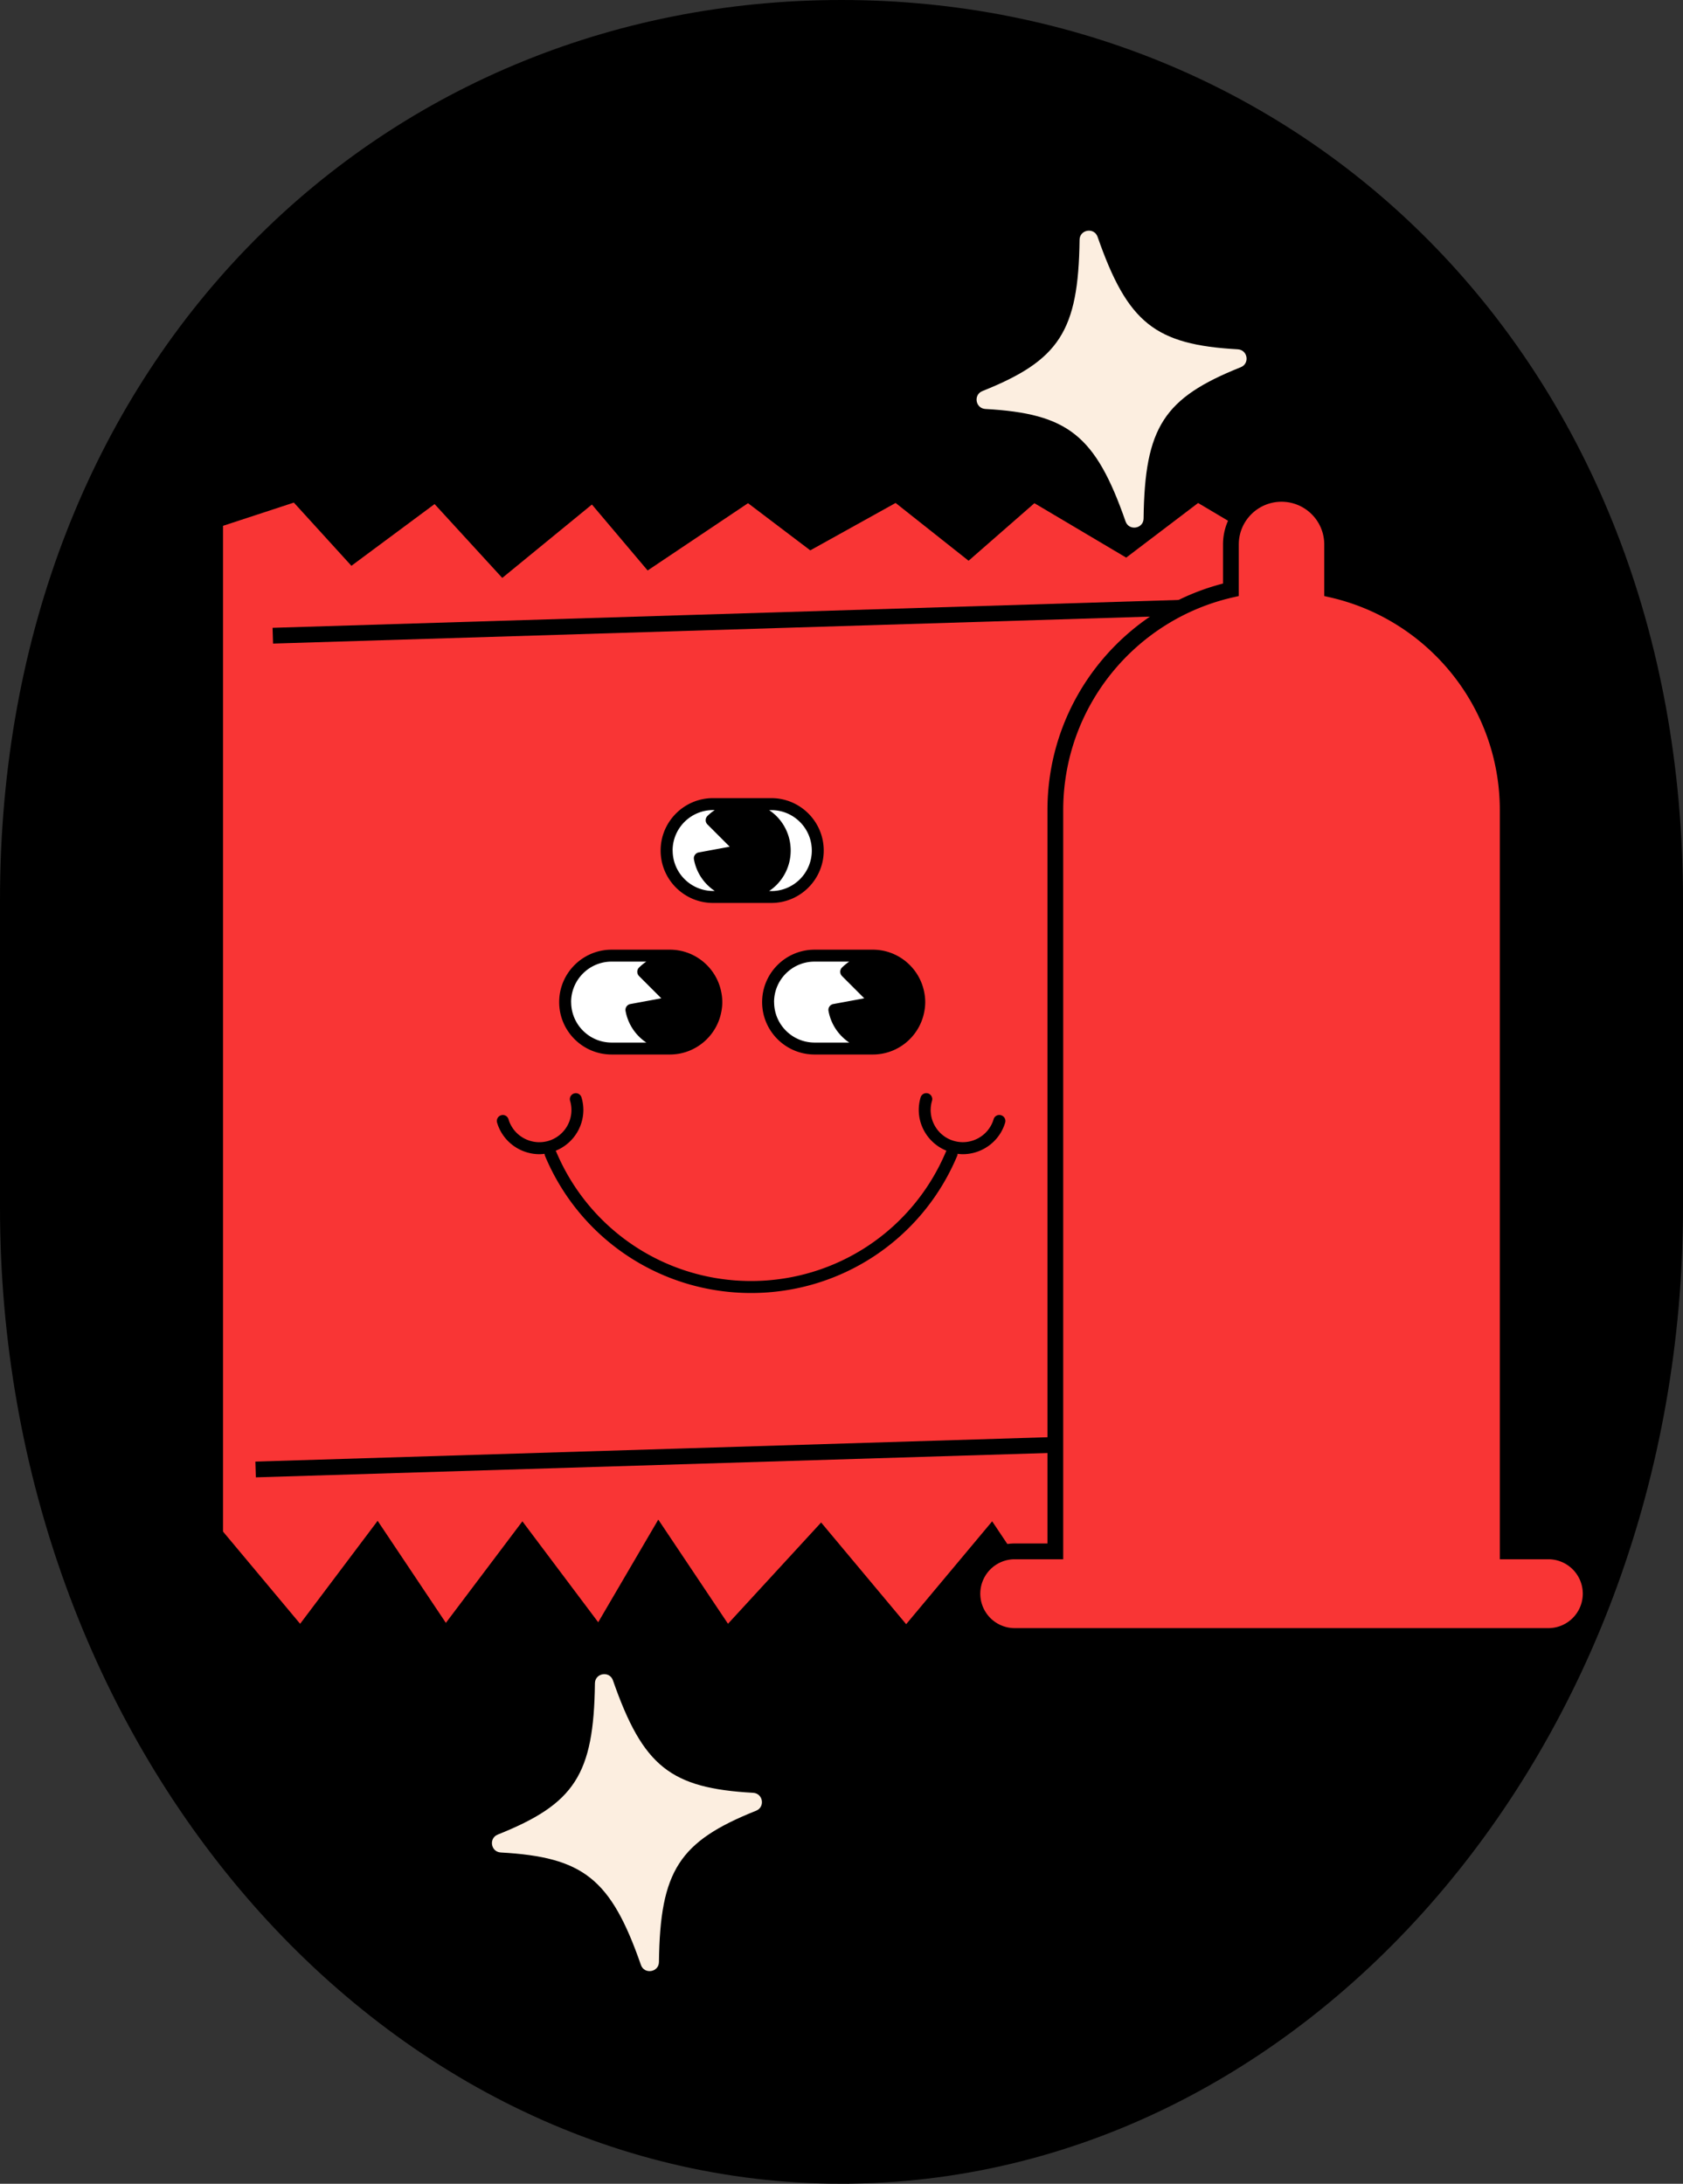 <svg xmlns="http://www.w3.org/2000/svg" id="Calque_2" viewBox="0 0 320.18 415.42"><rect x="0" y="0" width="320.18" height="415.42" fill="#333333" stroke="none"/><defs><style>.cls-2{fill:#f93535;stroke:#000;stroke-miterlimit:10;stroke-width:3px}.cls-4{fill:#fff}</style></defs><g id="Calque_1-2"><path d="M160.09 413.92C72.64 413.92 1.5 331.27 1.5 229.68v-58.44C1.5 69.66 72.64 1.5 160.09 1.5s158.59 68.16 158.59 169.74v58.44c0 101.59-71.14 184.23-158.59 184.23Z" style="stroke:#000;stroke-miterlimit:10;stroke-width:3px"/><path d="M40.93 98.94V291.9l16.23 19.41 14.61-19.41 12.98 19.41 14.63-19.41 14.58 19.41 11.36-19.41 12.99 19.41 17.85-19.41 16.23 19.41 16.23-19.41 12.98 19.41 12.99-19.41 14.6 19.41 14.61-19.41V103.36l-15.97-9.48-13.68 10.39-17.53-10.39-12.4 10.84-13.69-10.84-16.25 9.03-11.92-9.03-18.87 12.65-10.69-12.65-17.1 14-12.83-14-15.82 11.74-10.69-11.74zm10.97 21.99 178.19-5.48M48.63 279.54l178.19-5.48" class="cls-2"/><path d="M146.75 170.64h-11.09c-4.88 0-8.84-3.96-8.84-8.84s3.96-8.84 8.84-8.84h11.09c4.88 0 8.84 3.96 8.84 8.84s-3.96 8.84-8.84 8.84" class="cls-4"/><path d="M146.74 151.83h-11.09c-5.5 0-9.97 4.47-9.97 9.97s4.47 9.97 9.97 9.97h11.09c5.5 0 9.97-4.47 9.97-9.97s-4.47-9.97-9.97-9.97m-18.78 9.97c0-4.25 3.45-7.7 7.7-7.7h.31c-.49.33-.96.7-1.39 1.13a1.136 1.136 0 0 0 0 1.6l4.24 4.24-5.89 1.09c-.3.05-.56.23-.73.47-.17.25-.24.55-.18.85a9.17 9.17 0 0 0 3.96 6.01h-.31c-4.25 0-7.7-3.45-7.7-7.7Zm18.78 7.7h-.42c.49-.33.96-.7 1.39-1.13 3.62-3.62 3.62-9.51 0-13.13-.43-.43-.9-.8-1.39-1.13h.42c4.25 0 7.7 3.45 7.7 7.7s-3.45 7.7-7.7 7.7Z"/><path d="M127.44 199.47h-11.09c-4.88 0-8.84-3.96-8.84-8.83 0-4.88 3.96-8.84 8.84-8.84h11.09c4.88 0 8.84 3.96 8.84 8.84s-3.96 8.83-8.84 8.83" class="cls-4"/><path d="M137.22 188.75c-.88-4.6-4.93-8.09-9.78-8.09h-11.09c-5.5 0-9.97 4.47-9.97 9.97s4.47 9.97 9.97 9.97h11.09c4.85 0 8.9-3.49 9.78-8.09a9.2 9.2 0 0 0 0-3.76m-28.57 1.88c0-4.25 3.45-7.7 7.7-7.7h6.6c-.49.33-.95.71-1.38 1.13-.44.44-.44 1.16 0 1.61l4.24 4.24-5.89 1.09c-.3.05-.56.23-.73.47-.17.25-.24.55-.18.85a9.17 9.17 0 0 0 2.57 4.88c.43.43.89.8 1.38 1.13h-6.6c-4.25 0-7.7-3.45-7.7-7.7Z"/><path d="M166.05 199.47h-11.09c-4.88 0-8.84-3.96-8.84-8.83 0-4.88 3.96-8.84 8.84-8.84h11.09c4.88 0 8.84 3.96 8.84 8.84s-3.96 8.83-8.84 8.83" class="cls-4"/><path d="M176.02 190.63c0-.64-.07-1.26-.19-1.87-.88-4.6-4.92-8.1-9.78-8.1h-11.09c-5.5 0-9.97 4.47-9.97 9.97s4.47 9.97 9.97 9.97h11.09c4.86 0 8.9-3.49 9.78-8.1.12-.61.19-1.23.19-1.87m-28.76 0c0-4.25 3.45-7.7 7.7-7.7h6.6c-.49.33-.95.71-1.38 1.13-.44.44-.44 1.16 0 1.61l4.24 4.24-5.89 1.09c-.3.05-.56.23-.73.47-.17.25-.24.55-.18.85a9.17 9.17 0 0 0 2.57 4.88c.43.43.89.8 1.38 1.13h-6.6c-4.25 0-7.7-3.45-7.7-7.7Zm43.18 21.52c-.6-.18-1.24.16-1.41.76-.96 3.23-4.38 5.08-7.61 4.11-3.23-.96-5.08-4.38-4.11-7.61a1.131 1.131 0 1 0-2.17-.65c-1.25 4.18.95 8.54 4.92 10.14-.02.04-.05.06-.07.11-6.29 14.99-20.85 24.68-37.1 24.68s-30.82-9.69-37.11-24.68c-.02-.04-.05-.07-.07-.1 3.97-1.6 6.17-5.96 4.92-10.14-.18-.6-.81-.95-1.41-.76-.6.18-.94.81-.76 1.41a6.13 6.13 0 0 1-4.11 7.61c-3.23.96-6.65-.88-7.61-4.11-.18-.6-.8-.95-1.41-.76-.6.18-.94.81-.76 1.41 1.08 3.63 4.43 5.99 8.04 5.99.33 0 .67-.03 1-.07 0 .14.03.28.08.41 6.64 15.84 22.03 26.07 39.2 26.07s32.55-10.23 39.2-26.07c.06-.13.08-.27.08-.41.34.04.67.07 1.01.07 3.61 0 6.96-2.36 8.04-5.99.18-.6-.16-1.23-.76-1.41Z"/><path d="M294.68 295.12h-7.85V154.13c0-20.46-14.28-37.56-33.4-41.94v-8.61c0-5.32-4.31-9.63-9.63-9.63s-9.63 4.31-9.63 9.63v8.61c-19.13 4.38-33.4 21.48-33.4 41.94v140.99h-7.85a8.051 8.051 0 0 0 0 16.1h101.77a8.051 8.051 0 0 0 0-16.1Z" class="cls-2"/><path d="M236.04 69.86c-14.59 5.83-18.27 11.37-18.48 28.77-.02 1.97-2.79 2.42-3.43.56-5.73-16.43-10.98-20.51-26.67-21.39-1.89-.11-2.32-2.7-.56-3.41 14.59-5.83 18.27-11.37 18.48-28.77.02-1.97 2.79-2.42 3.43-.56 5.73 16.43 10.98 20.51 26.67 21.39 1.89.11 2.32 2.7.56 3.41m-92.2 274.6c-14.59 5.83-18.27 11.37-18.48 28.77-.02 1.97-2.79 2.42-3.43.56-5.73-16.43-10.98-20.51-26.67-21.39-1.89-.11-2.32-2.7-.56-3.41 14.59-5.83 18.27-11.37 18.48-28.77.02-1.97 2.79-2.42 3.43-.56 5.73 16.43 10.98 20.51 26.67 21.39 1.89.11 2.32 2.7.56 3.41" style="fill:#fceee0"/></g></svg>